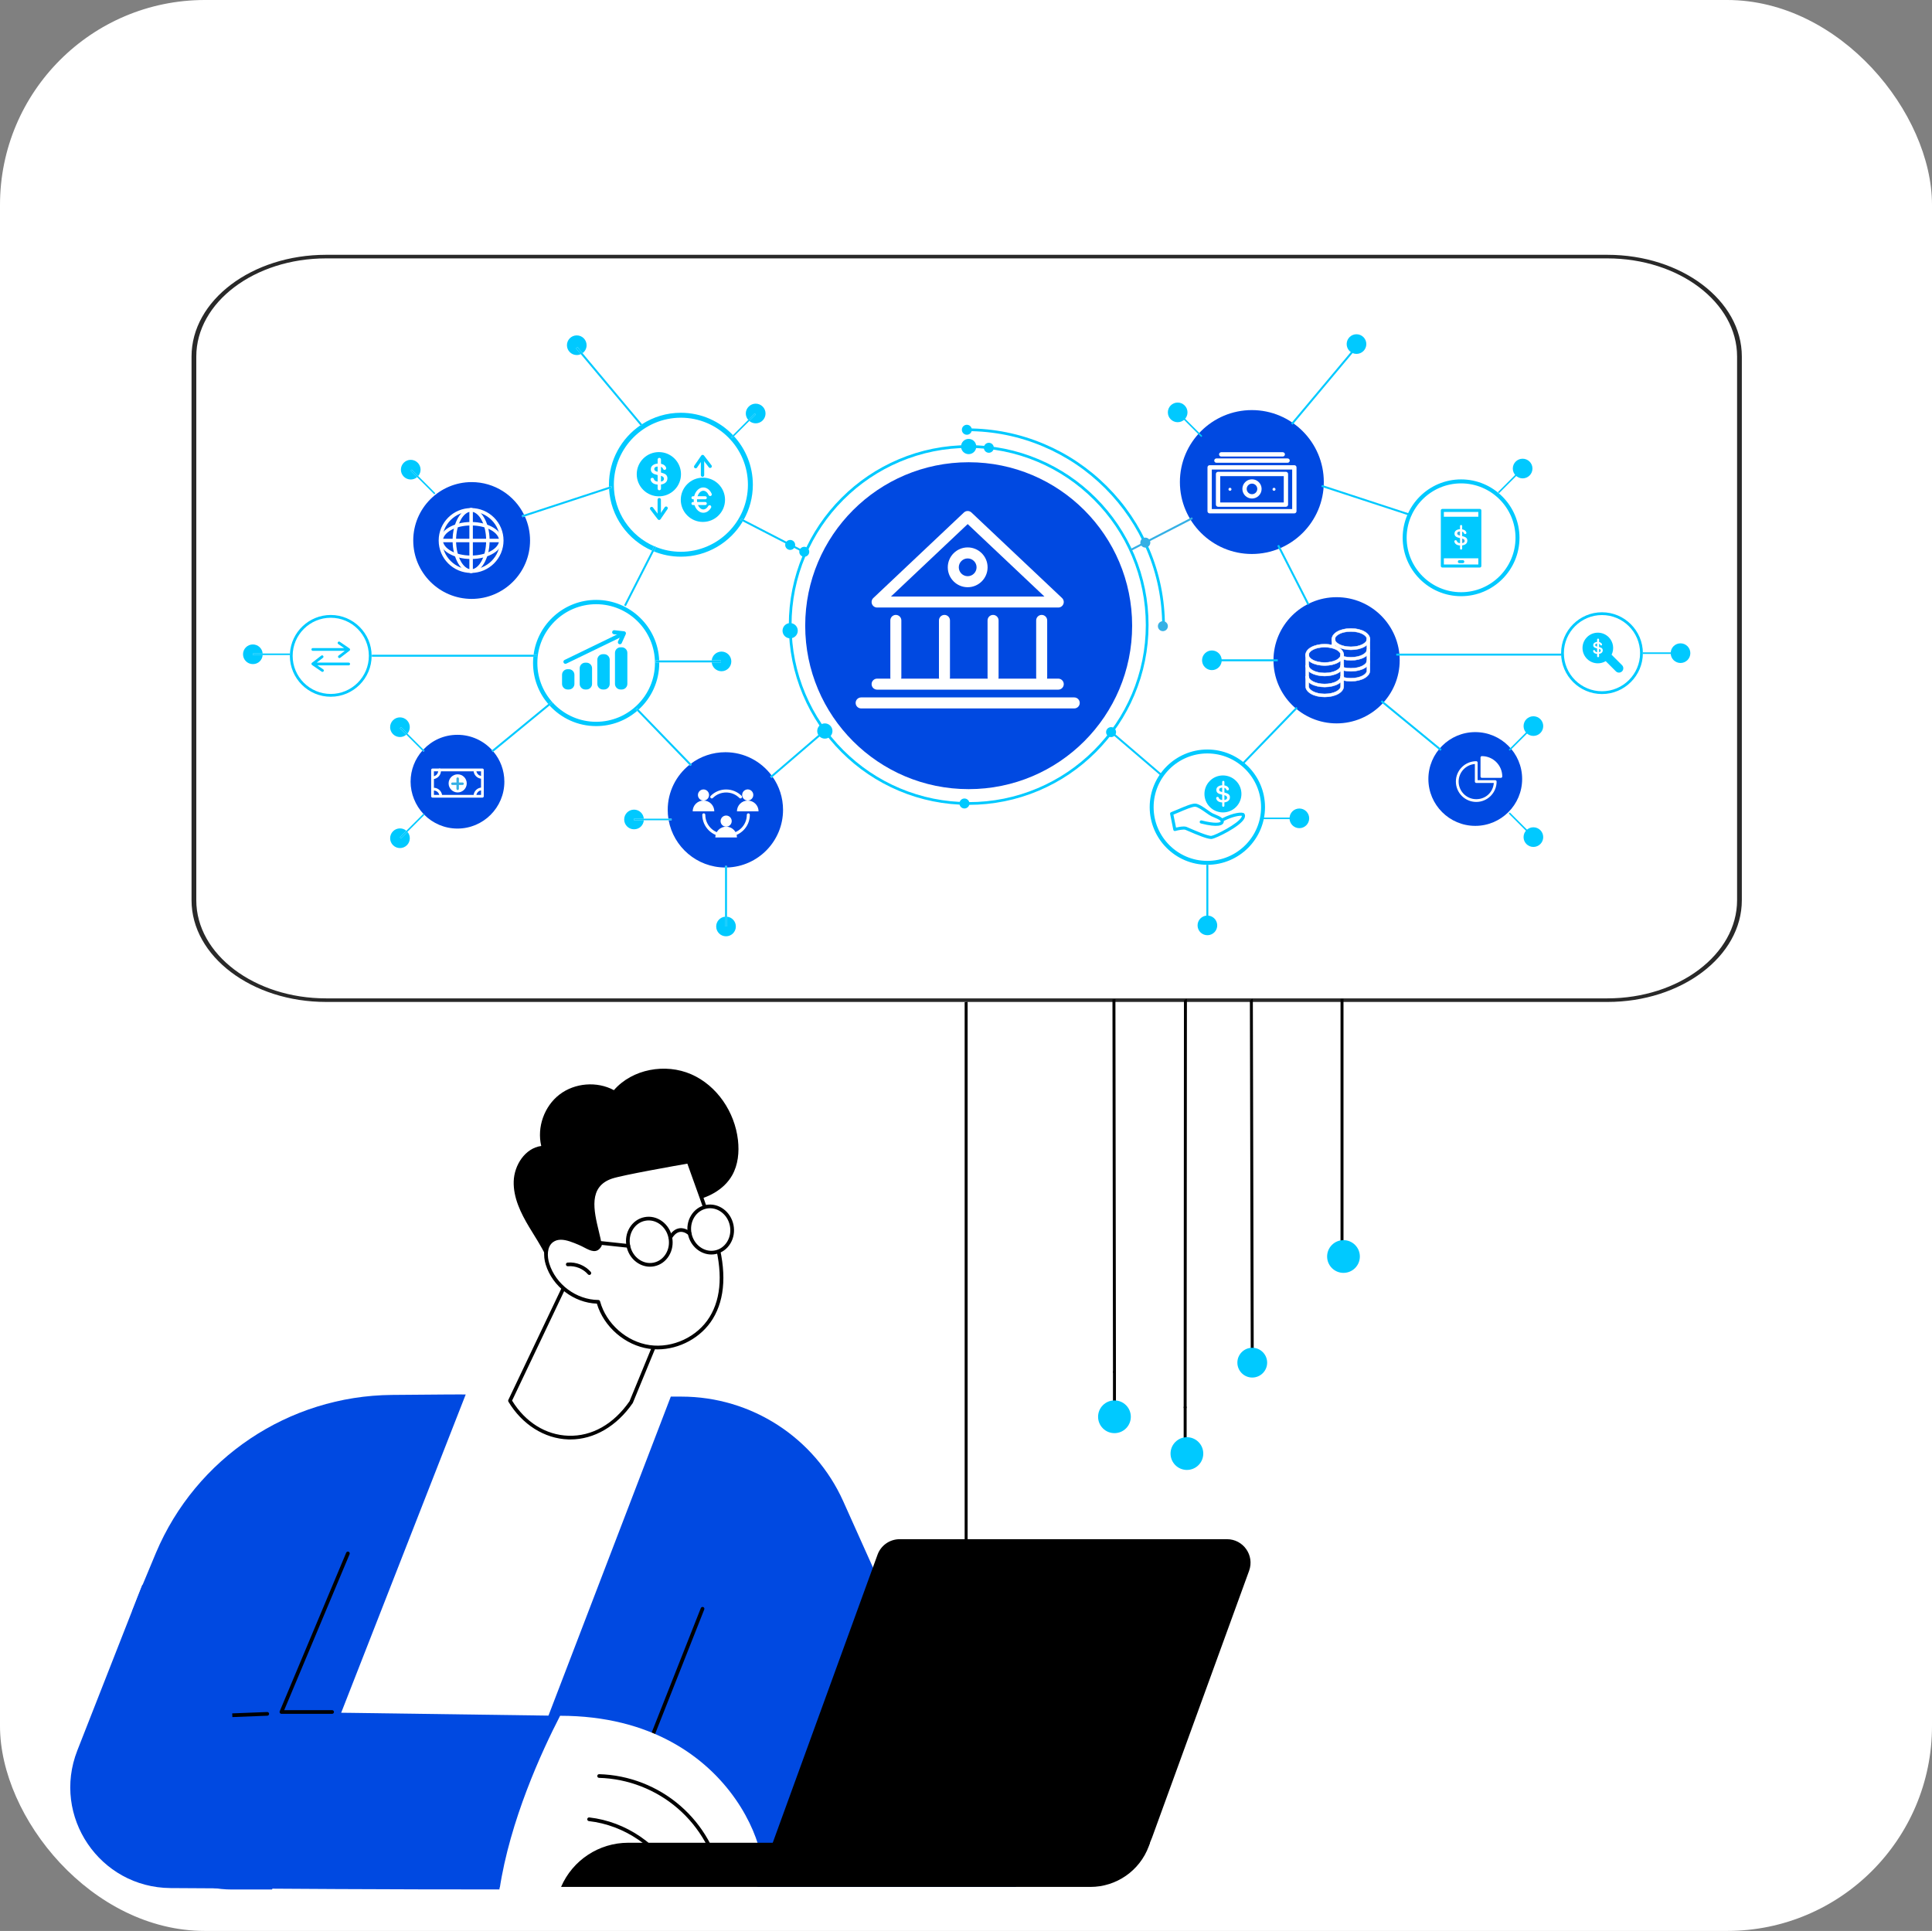<?xml version="1.0" encoding="UTF-8"?>
<svg id="Capa_2" data-name="Capa 2" xmlns="http://www.w3.org/2000/svg" xmlns:xlink="http://www.w3.org/1999/xlink" viewBox="0 0 2304 2303">
  <rect x="0" y="0" width="2304" height="2303" fill="#808080" stroke="none"/>
  <defs>
    <style>
      .cls-1 {
        fill: #00c9ff;
      }

      .cls-2 {
        fill: #fff;
      }

      .cls-3 {
        fill: none;
      }

      .cls-4 {
        fill: #292929;
      }

      .cls-5 {
        clip-path: url(#clippath);
      }

      .cls-6 {
        fill: #0049e1;
      }

      .cls-7 {
        fill: #35b0e5;
      }
    </style>
    <clipPath id="clippath">
      <polygon class="cls-3" points="1599.1 776.93 1591.19 771.89 1582.44 770.19 1583.43 746.35 1638.63 746.35 1638.63 819.43 1600.63 819.43 1600.43 781.86 1599.1 776.93"/>
    </clipPath>
  </defs>
  <g id="Background">
    <rect class="cls-2" width="2304" height="2303" rx="244.35" ry="244.35"/>
  </g>
  <g id="Illustration">
    <path class="cls-4" d="M1916.8,1195.01H388.84c-88.45,0-160.42-54.42-160.42-121.31V425.21c0-66.89,71.96-121.31,160.42-121.31h1527.96c88.45,0,160.42,54.42,160.42,121.31v648.5c0,66.89-71.96,121.31-160.42,121.31ZM388.84,308.18c-85.33,0-154.75,52.5-154.75,117.03v648.5c0,64.53,69.42,117.03,154.75,117.03h1527.96c85.33,0,154.75-52.5,154.75-117.03V425.21c0-64.53-69.42-117.03-154.75-117.03H388.84Z"/>
    <g>
      <path class="cls-1" d="M478.18,867.24l7.7,7.7c3.95-4.61,3.74-11.55-.62-15.91-4.58-4.58-12-4.58-16.58,0s-4.58,12,0,16.58c4.36,4.36,11.3,4.57,15.91.62l-7.7-7.7,1.29-1.29Z"/>
      <polygon class="cls-1" points="506.36 895.41 504.91 893.97 485.88 874.94 478.18 867.24 476.89 868.53 484.59 876.23 503.68 895.32 505.07 896.7 506.36 895.41"/>
      <path class="cls-1" d="M476.91,998.54l7.7-7.7c-4.61-3.95-11.55-3.74-15.91.62-4.58,4.58-4.58,12,0,16.58,4.58,4.58,12,4.58,16.58,0,4.36-4.36,4.57-11.3.62-15.91l-7.7,7.7-1.29-1.29Z"/>
      <polygon class="cls-1" points="505.08 970.37 504.85 970.6 484.61 990.84 476.91 998.54 478.2 999.83 485.9 992.13 506.12 971.91 506.37 971.66 505.08 970.37"/>
      <circle class="cls-6" cx="1155.19" cy="746.25" r="194.94"/>
      <path class="cls-1" d="M1155.19,959.93c-28.95,0-57.04-5.67-83.49-16.86-25.54-10.8-48.48-26.27-68.18-45.97-19.7-19.7-35.16-42.64-45.97-68.18-11.18-26.44-16.86-54.53-16.86-83.49s5.67-57.04,16.86-83.49c10.8-25.54,26.27-48.48,45.97-68.18,19.7-19.7,42.63-35.16,68.18-45.97,26.44-11.18,54.53-16.86,83.49-16.86s57.04,5.67,83.49,16.86c25.54,10.8,48.48,26.27,68.18,45.97,19.7,19.7,35.16,42.63,45.97,68.18,11.18,26.44,16.86,54.53,16.86,83.49s-5.67,57.04-16.86,83.49c-10.8,25.54-26.27,48.48-45.97,68.18-19.7,19.7-42.64,35.16-68.18,45.97-26.44,11.18-54.53,16.86-83.49,16.86ZM1155.19,534.21c-28.52,0-56.18,5.58-82.22,16.6-25.15,10.64-47.75,25.87-67.15,45.27-19.4,19.4-34.63,41.99-45.27,67.15-11.01,26.04-16.6,53.71-16.6,82.22s5.58,56.18,16.6,82.22c10.64,25.15,25.87,47.75,45.27,67.15,19.4,19.4,41.99,34.63,67.15,45.27,26.04,11.01,53.71,16.6,82.22,16.6s56.18-5.58,82.22-16.6c25.15-10.64,47.75-25.87,67.15-45.27,19.4-19.4,34.63-41.99,45.27-67.15,11.01-26.04,16.6-53.71,16.6-82.22s-5.58-56.18-16.6-82.22c-10.64-25.15-25.87-47.75-45.27-67.15-19.4-19.4-41.99-34.63-67.15-45.27-26.04-11.01-53.71-16.6-82.22-16.6Z"/>
      <path class="cls-1" d="M1387.59,748.44c-.9,0-1.62-.73-1.62-1.62,0-31.4-6.15-61.87-18.28-90.55-11.72-27.7-28.49-52.58-49.85-73.94-21.36-21.36-46.24-38.14-73.94-49.85-28.68-12.13-59.14-18.28-90.55-18.28-.9,0-1.62-.73-1.62-1.62s.73-1.62,1.62-1.62c31.84,0,62.73,6.24,91.81,18.54,28.09,11.88,53.31,28.89,74.97,50.55,21.66,21.66,38.67,46.89,50.55,74.97,12.3,29.08,18.54,59.97,18.54,91.81,0,.9-.73,1.62-1.62,1.62Z"/>
      <circle class="cls-1" cx="1155.19" cy="532.59" r="9.09" transform="translate(445.47 1588.24) rotate(-80.84)"/>
      <circle class="cls-1" cx="942.33" cy="752.29" r="9.09" transform="translate(-6.34 1496.57) rotate(-76.72)"/>
      <circle class="cls-1" cx="983.67" cy="871.87" r="9.09" transform="translate(-328.4 950.93) rotate(-45)"/>
      <circle class="cls-1" cx="1179.24" cy="534.06" r="5.95"/>
      <circle class="cls-1" cx="1153.01" cy="512.58" r="5.95"/>
      <circle class="cls-7" cx="1365.84" cy="647.16" r="5.95"/>
      <circle class="cls-7" cx="1386.8" cy="746.82" r="5.95"/>
      <circle class="cls-1" cx="1325.01" cy="873.18" r="5.95"/>
      <circle class="cls-1" cx="959.12" cy="658.1" r="5.95"/>
      <circle class="cls-1" cx="942.33" cy="649.93" r="5.95"/>
      <circle class="cls-1" cx="1150.15" cy="958.31" r="5.95"/>
      <circle class="cls-2" cx="1438.65" cy="962.68" r="65.04" transform="translate(257.95 2228.55) rotate(-80.78)"/>
      <path class="cls-1" d="M1439.82,1031.44c-37.91,0-68.76-30.85-68.76-68.76s30.85-68.76,68.76-68.76,68.76,30.85,68.76,68.76-30.85,68.76-68.76,68.76ZM1439.82,898.62c-35.33,0-64.07,28.74-64.07,64.07s28.74,64.07,64.07,64.07,64.07-28.74,64.07-64.07-28.74-64.07-64.07-64.07Z"/>
      <path class="cls-6" d="M1492.89,660.73c-47.32,0-85.81-38.49-85.81-85.81s38.49-85.81,85.81-85.81,85.81,38.49,85.81,85.81-38.49,85.81-85.81,85.81Z"/>
      <path class="cls-1" d="M1910.44,827.77c-26.89,0-48.76-21.88-48.76-48.76s21.88-48.76,48.76-48.76,48.76,21.88,48.76,48.76-21.88,48.76-48.76,48.76ZM1910.44,733.57c-25.05,0-45.44,20.38-45.44,45.44s20.38,45.44,45.44,45.44,45.44-20.38,45.44-45.44-20.38-45.44-45.44-45.44Z"/>
      <path class="cls-1" d="M1742.41,711.07c-38.41,0-69.65-31.25-69.65-69.65s31.25-69.65,69.65-69.65,69.65,31.25,69.65,69.65-31.25,69.65-69.65,69.65ZM1742.41,576.52c-35.79,0-64.9,29.11-64.9,64.9s29.11,64.9,64.9,64.9,64.9-29.11,64.9-64.9-29.11-64.9-64.9-64.9Z"/>
      <path class="cls-6" d="M1593.94,862.78c-41.5,0-75.26-33.76-75.26-75.26s33.76-75.26,75.26-75.26,75.26,33.76,75.26,75.26-33.76,75.26-75.26,75.26Z"/>
      <path class="cls-6" d="M1759.32,985c-30.83,0-55.91-25.08-55.91-55.91s25.08-55.91,55.91-55.91,55.91,25.08,55.91,55.91-25.08,55.91-55.91,55.91Z"/>
      <circle class="cls-1" cx="1617.81" cy="410.4" r="11.72" transform="translate(1180.52 2021.15) rotate(-89.05)"/>
      <rect class="cls-1" x="1518.98" y="458.44" width="120.39" height="2.35" transform="translate(213.15 1375.6) rotate(-50.07)"/>
      <rect class="cls-1" x="1541.12" y="646.13" width="2.35" height="79.31" transform="translate(-143.18 776.01) rotate(-27.04)"/>
      <rect class="cls-1" x="1628.36" y="540.78" width="2.35" height="112.38" transform="translate(555.15 1959.85) rotate(-71.87)"/>
      <rect class="cls-1" x="1467.2" y="876.47" width="93.71" height="2.35" transform="translate(-169.17 1356.55) rotate(-45.98)"/>
      <circle class="cls-1" cx="1439.82" cy="1103.65" r="11.72" transform="translate(119.79 2348.09) rotate(-80.78)"/>
      <rect class="cls-1" x="1438.65" y="1031.44" width="2.35" height="72.21"/>
      <circle class="cls-1" cx="1549.54" cy="976.02" r="11.72"/>
      <rect class="cls-1" x="1504.65" y="975.1" width="44.89" height="1.85"/>
      <circle class="cls-1" cx="2004.09" cy="779.01" r="11.72"/>
      <rect class="cls-1" x="1959.21" y="778.08" width="44.89" height="1.85"/>
      <rect class="cls-7" x="1343.07" y="636.05" width="83.6" height="2.35" transform="translate(-138.02 706.04) rotate(-27.3)"/>
      <rect class="cls-1" x="1355.69" y="861.31" width="2.35" height="77.84" transform="translate(-209.59 1344.88) rotate(-49.41)"/>
      <circle class="cls-1" cx="1828.65" cy="865.99" r="11.72"/>
      <rect class="cls-1" x="1794.08" y="879.72" width="39.84" height="1.83" transform="translate(-91.39 1540.63) rotate(-45)"/>
      <circle class="cls-1" cx="1815.81" cy="558.83" r="11.72"/>
      <rect class="cls-1" x="1781.24" y="572.56" width="39.84" height="1.82" transform="translate(122.18 1441.86) rotate(-45.01)"/>
      <circle class="cls-1" cx="1828.64" cy="998.41" r="11.72"/>
      <rect class="cls-1" x="1813.08" y="963.84" width="1.83" height="39.84" transform="translate(-164.33 1570.81) rotate(-45)"/>
      <circle class="cls-1" cx="1404.43" cy="491.84" r="11.72"/>
      <rect class="cls-1" x="1418.16" y="486.57" width="1.82" height="39.84" transform="translate(57.49 1151.78) rotate(-45)"/>
      <rect class="cls-1" x="1681.76" y="819.34" width="2.35" height="92.15" transform="translate(-54.16 1616.22) rotate(-50.59)"/>
      <circle class="cls-1" cx="1445.23" cy="787.52" r="11.72" transform="translate(-133.56 1252.59) rotate(-45)"/>
      <rect class="cls-1" x="1445.89" y="786.35" width="77.92" height="2.35"/>
      <rect class="cls-1" x="1665.14" y="779.57" width="197.04" height="2.35"/>
      <circle class="cls-2" cx="812.92" cy="578.81" r="83.22"/>
      <path class="cls-3" d="M537.19,920.78c-3.67,1.99-10.36,9.35-10.36,15.07s4.64,9.14,10.36,9.14,10.36-3.42,10.36-9.14-6.69-13.08-10.36-15.07Z"/>
      <path class="cls-3" d="M394.44,736.8c-25.05,0-45.44,20.38-45.44,45.44s20.38,45.44,45.44,45.44,45.44-20.38,45.44-45.44-20.38-45.44-45.44-45.44Z"/>
      <path class="cls-3" d="M559.16,923.16c0-2.98-3.49-6.82-5.4-7.86-1.91,1.04-5.4,4.88-5.4,7.86s2.42,4.77,5.4,4.77,5.4-1.78,5.4-4.77Z"/>
      <path class="cls-3" d="M555.18,935.32c-1.91,1.04-5.4,4.88-5.4,7.86s2.42,4.77,5.4,4.77,5.4-1.78,5.4-4.77-3.49-6.82-5.4-7.86Z"/>
      <circle class="cls-3" cx="851.97" cy="971.12" r="3.74" transform="translate(-215.97 1698.06) rotate(-82.98)"/>
      <path class="cls-6" d="M919.97,927.78l-1.53-1.78,1.58-1.35c-12.56-16.69-32.52-27.5-54.97-27.5-15.39,0-29.62,5.08-41.09,13.66l1.01,1.05-1.69,1.63-1.19-1.23c-15.72,12.61-25.81,31.97-25.81,53.65,0,3.58.28,7.09.81,10.53h3.88v1.85h-3.56c5.82,31.89,33.72,56.18,67.22,56.38v-1.88h2.35v1.86c37.03-1.02,66.83-31.46,66.83-68.73,0-14.63-4.59-28.2-12.41-39.36l-1.43,1.23Z"/>
      <path class="cls-1" d="M729.85,581.93l-3.53,1.16c1.88,32.94,22.43,60.97,51.21,73.64l2.67-5.22c-28.31-12.32-48.16-40.56-48.16-73.36,0-44.09,35.87-79.95,79.95-79.95s79.95,35.87,79.95,79.95-35.87,79.95-79.95,79.95c-10.46,0-20.45-2.02-29.62-5.69l-2.67,5.23c9.97,4.07,20.87,6.31,32.29,6.31,31.37,0,58.85-16.92,73.82-42.11l-2.73-1.41,1.08-2.09,2.83,1.46c6.89-12.35,10.82-26.56,10.82-41.67,0-22.25-8.52-42.55-22.46-57.82l-2.23,2.23-1.29-1.29,2.28-2.28c-15.64-16.41-37.7-26.66-62.11-26.66-17.06,0-32.96,5-46.34,13.62l.34.4-1.8,1.51-.5-.6c-22.63,15.47-37.51,41.47-37.51,70.89,0,.84.02,1.68.04,2.51l2.91-.95.73,2.23Z"/>
      <polygon class="cls-7" points="842.23 623.82 842.23 623.82 842.22 623.82 842.23 623.82"/>
      <path class="cls-1" d="M394.44,733.47c-25.94,0-47.22,20.37-48.68,45.95h.67v1.85h-.74c0,.32-.01.64-.01.96,0,26.89,21.88,48.76,48.76,48.76s48.76-21.88,48.76-48.76-21.88-48.76-48.76-48.76ZM394.44,827.67c-25.05,0-45.44-20.38-45.44-45.44s20.38-45.44,45.44-45.44,45.44,20.38,45.44,45.44-20.38,45.44-45.44,45.44Z"/>
      <path class="cls-6" d="M492.82,644.65c0,38.41,31.25,69.65,69.65,69.65s69.65-31.25,69.65-69.65c0-10.22-2.21-19.93-6.18-28.69l-2.88.94-.73-2.23,2.59-.85c-11.39-22.99-35.1-38.83-62.45-38.83-38.41,0-69.65,31.25-69.65,69.65Z"/>
      <path class="cls-1" d="M759.86,844.47l1.78,1.85c15.08-13.77,24.55-33.58,24.55-55.56,0-.24,0-.48,0-.72h-4.37v-2.35h4.31c-1.61-40.08-34.72-72.2-75.19-72.2-38.16,0-69.78,28.55-74.61,65.42h4.17v2.35h-4.44c-.24,2.47-.37,4.97-.37,7.49,0,18.66,6.83,35.76,18.12,48.93l3.75-3.08,1.49,1.81-3.68,3.03c13.77,15.09,33.59,24.57,55.58,24.57,18.67,0,35.78-6.84,48.94-18.14l-1.71-1.77,1.69-1.63ZM640.82,790.75c0-38.66,31.46-70.12,70.12-70.12s70.12,31.46,70.12,70.12-31.46,70.12-70.12,70.12-70.12-31.46-70.12-70.12Z"/>
      <path class="cls-6" d="M586.35,895.1l.52-.43c-10.23-11.22-24.96-18.27-41.31-18.27s-30.45,6.76-40.65,17.56l1.45,1.45-1.29,1.29-1.39-1.39c-8.73,9.87-14.03,22.82-14.03,37s5.78,28.27,15.2,38.28l.23-.23,1.29,1.29-.25.25c10.12,10.08,24.06,16.32,39.44,16.32,30.83,0,55.91-25.08,55.91-55.91,0-13.64-4.91-26.16-13.06-35.87l-.57.47-1.49-1.81Z"/>
      <path class="cls-1" d="M688.72,414.04l6,7.17c2.92-2.13,4.82-5.58,4.82-9.48,0-6.48-5.25-11.72-11.72-11.72s-11.72,5.25-11.72,11.72,5.25,11.72,11.72,11.72c1.73,0,3.37-.38,4.84-1.05l-5.74-6.86,1.8-1.51Z"/>
      <polygon class="cls-1" points="765.99 506.36 765.65 505.95 694.72 421.21 688.72 414.04 686.92 415.55 692.66 422.41 763.68 507.26 764.19 507.86 765.99 506.36"/>
      <polygon class="cls-1" points="782.41 652.33 780.32 651.27 780.2 651.5 777.53 656.73 744.27 721.91 746.36 722.97 779.7 657.64 782.37 652.41 782.41 652.33"/>
      <polygon class="cls-1" points="623.06 616.9 625.94 615.96 726.32 583.09 729.85 581.93 729.12 579.7 726.22 580.66 624.92 613.82 622.33 614.67 623.06 616.9"/>
      <polygon class="cls-1" points="824.98 911.85 823.97 910.81 761.64 846.31 759.86 844.47 758.17 846.1 759.88 847.87 822.1 912.26 823.29 913.49 824.98 911.85"/>
      <path class="cls-1" d="M864.64,1104.98v-11.67c-5.92.59-10.55,5.59-10.55,11.67,0,6.48,5.25,11.72,11.72,11.72s11.72-5.25,11.72-11.72c0-6.08-4.63-11.08-10.55-11.67v11.67h-2.35Z"/>
      <polygon class="cls-1" points="864.64 1032.78 864.64 1034.66 864.64 1093.32 864.64 1104.98 866.98 1104.98 866.98 1093.32 866.98 1034.64 866.98 1032.78 864.64 1032.78"/>
      <path class="cls-1" d="M756.09,976.44h11.69c-.47-6.04-5.52-10.8-11.69-10.8-6.48,0-11.72,5.25-11.72,11.72s5.25,11.72,11.72,11.72,11.21-4.76,11.69-10.8h-11.69v-1.85Z"/>
      <polygon class="cls-1" points="800.98 976.44 797.1 976.44 767.78 976.44 756.09 976.44 756.09 978.29 767.78 978.29 797.41 978.29 800.98 978.29 800.98 976.44"/>
      <path class="cls-1" d="M301.54,779.42h11.69c-.47-6.04-5.52-10.8-11.69-10.8-6.48,0-11.72,5.25-11.72,11.72s5.25,11.72,11.72,11.72,11.21-4.76,11.69-10.8h-11.69v-1.85Z"/>
      <polygon class="cls-1" points="346.42 779.42 345.75 779.42 313.22 779.42 301.54 779.42 301.54 781.27 313.22 781.27 345.68 781.27 346.42 781.27 346.42 779.42"/>
      <polygon class="cls-1" points="883.07 620.44 885.81 621.85 960.34 660.33 961.42 658.25 886.98 619.81 884.15 618.35 883.07 620.44"/>
      <polygon class="cls-1" points="919.97 927.78 921.4 926.55 980.54 875.72 979.01 873.94 920.02 924.64 918.44 926 919.97 927.78"/>
      <path class="cls-1" d="M497.44,569.07l-7.7-7.7,1.29-1.29,7.7,7.7c3.95-4.61,3.74-11.55-.62-15.91-4.58-4.58-12-4.58-16.58,0-4.58,4.58-4.58,12,0,16.58,4.36,4.36,11.3,4.57,15.91.62Z"/>
      <polygon class="cls-1" points="489.73 561.37 497.44 569.07 517.91 589.55 519.2 588.26 498.73 567.78 491.02 560.08 489.73 561.37"/>
      <path class="cls-1" d="M901.29,494.39l-7.7,7.7c4.61,3.95,11.55,3.74,15.91-.62,4.58-4.58,4.58-12,0-16.58-4.58-4.58-12-4.58-16.58,0s-4.57,11.3-.62,15.91l7.7-7.7,1.29,1.29Z"/>
      <polygon class="cls-1" points="873.11 522.56 875.34 520.33 893.58 502.09 901.29 494.39 900 493.1 892.29 500.8 874.1 518.99 871.82 521.27 873.11 522.56"/>
      <polygon class="cls-1" points="657.55 836.59 653.8 839.67 586.87 894.67 586.35 895.1 587.84 896.91 588.41 896.44 655.36 841.43 659.04 838.41 657.55 836.59"/>
      <path class="cls-1" d="M859.74,790.03h-11c.59,5.92,5.59,10.55,11.67,10.55,6.48,0,11.72-5.25,11.72-11.72s-5.25-11.72-11.72-11.72c-6.08,0-11.08,4.63-11.67,10.55h11v2.35Z"/>
      <polygon class="cls-1" points="781.81 790.03 786.19 790.03 848.73 790.03 859.74 790.03 859.74 787.69 848.73 787.69 786.13 787.69 781.81 787.69 781.81 790.03"/>
      <polygon class="cls-1" points="640.49 780.91 636.32 780.91 443.45 780.91 443.45 783.25 636.05 783.25 640.49 783.25 640.49 780.91"/>
      <path class="cls-1" d="M1934.37,793.35l-12.46-12.46c3.33-6.82,2.17-15.3-3.49-20.96-7.13-7.13-18.72-7.13-25.85,0-7.13,7.13-7.13,18.72,0,25.85,3.56,3.56,8.24,5.35,12.92,5.35,3.25,0,6.51-.86,9.39-2.59l12.15,12.15c.98.98,2.28,1.52,3.67,1.52s2.69-.54,3.67-1.52h0c2.02-2.02,2.02-5.31,0-7.34Z"/>
      <path class="cls-2" d="M1911.35,775.61c0,1.5-.63,2.65-1.89,3.42-1.02.62-2.34.93-3.95.93-3.12,0-5-1.08-5.62-3.23-.21-.72.33-1.45,1.08-1.45h.05c.5,0,.93.33,1.07.81.38,1.23,1.56,1.85,3.53,1.85,2.23,0,3.34-.67,3.34-2.01,0-.78-.47-1.37-1.41-1.77-.4-.19-1.44-.46-3.1-.81-1.42-.32-2.44-.7-3.06-1.13-.94-.64-1.41-1.56-1.41-2.74,0-1.29.55-2.28,1.65-2.98.99-.62,2.15-.93,3.46-.93,2.92,0,4.71.95,5.37,2.84.25.72-.31,1.47-1.07,1.47h0c-.49,0-.9-.33-1.07-.79-.38-1.03-1.38-1.55-3.02-1.55-1.96,0-2.94.59-2.94,1.77,0,.73.5,1.26,1.49,1.61.13.05.46.14.97.26.51.12,1.19.29,2.05.5,1.4.32,2.43.71,3.1,1.17.91.64,1.37,1.56,1.37,2.74Z"/>
      <path class="cls-2" d="M1905.8,783.83c-.65,0-1.17-.53-1.17-1.17v-19.85c0-.65.53-1.17,1.17-1.17s1.17.53,1.17,1.17v19.85c0,.65-.53,1.17-1.17,1.17Z"/>
      <path class="cls-2" d="M1579.73,793.81c-12.75,0-22.74-5.61-22.74-12.78s9.99-12.78,22.74-12.78,22.74,5.61,22.74,12.78-9.99,12.78-22.74,12.78ZM1579.73,771.94c-11.4,0-19.06,4.7-19.06,9.09s7.66,9.09,19.06,9.09,19.06-4.7,19.06-9.09-7.66-9.09-19.06-9.09Z"/>
      <path class="cls-2" d="M1579.73,794.04c-12.88,0-22.97-5.72-22.97-13.01s10.09-13.01,22.97-13.01,22.97,5.72,22.97,13.01-10.09,13.01-22.97,13.01ZM1579.73,768.49c-12.62,0-22.5,5.51-22.5,12.54s9.88,12.54,22.5,12.54,22.5-5.51,22.5-12.54-9.88-12.54-22.5-12.54ZM1579.73,790.36c-5.32,0-10.26-1.04-13.91-2.93-3.42-1.77-5.38-4.1-5.38-6.4s1.96-4.64,5.38-6.4c3.65-1.89,8.59-2.93,13.91-2.93s10.26,1.04,13.91,2.93c3.42,1.77,5.38,4.1,5.38,6.4s-1.96,4.64-5.38,6.4c-3.65,1.89-8.59,2.93-13.91,2.93ZM1579.73,772.17c-11.26,0-18.82,4.58-18.82,8.86s7.56,8.86,18.82,8.86,18.82-4.58,18.82-8.86-7.56-8.86-18.82-8.86Z"/>
      <path class="cls-2" d="M1579.73,806.32c-12.75,0-22.74-5.61-22.74-12.78h3.68c0,4.39,7.66,9.09,19.06,9.09s19.06-4.7,19.06-9.09h3.68c0,7.16-9.99,12.78-22.74,12.78Z"/>
      <path class="cls-2" d="M1579.73,806.55c-12.88,0-22.97-5.72-22.97-13.01v-.23h4.15v.23c0,4.28,7.56,8.86,18.82,8.86s18.82-4.58,18.82-8.86v-.23h4.15v.23c0,7.3-10.09,13.01-22.97,13.01ZM1557.23,793.78c.22,6.92,10.02,12.31,22.5,12.31s22.28-5.39,22.5-12.31h-3.22c-.13,2.23-2.07,4.46-5.37,6.17-3.65,1.89-8.59,2.93-13.91,2.93s-10.26-1.04-13.91-2.93c-3.3-1.71-5.25-3.94-5.37-6.17h-3.22Z"/>
      <path class="cls-2" d="M1579.73,819.43c-12.75,0-22.74-5.61-22.74-12.78h3.68c0,4.39,7.66,9.09,19.06,9.09s19.06-4.7,19.06-9.09h3.68c0,7.16-9.99,12.78-22.74,12.78Z"/>
      <path class="cls-2" d="M1579.73,819.66c-12.88,0-22.97-5.71-22.97-13.01v-.23h4.15v.23c0,4.28,7.56,8.86,18.82,8.86s18.82-4.58,18.82-8.86v-.23h4.15v.23c0,7.3-10.09,13.01-22.97,13.01ZM1557.23,806.89c.22,6.92,10.02,12.31,22.5,12.31s22.28-5.39,22.5-12.31h-3.22c-.13,2.23-2.07,4.46-5.37,6.17-3.65,1.89-8.59,2.93-13.91,2.93s-10.26-1.04-13.91-2.93c-3.3-1.71-5.25-3.94-5.37-6.17h-3.22Z"/>
      <path class="cls-2" d="M1579.73,831.28c-12.75,0-22.74-5.61-22.74-12.78v-37.47c0-1.02.82-1.84,1.84-1.84s1.84.82,1.84,1.84v37.47c0,4.39,7.66,9.09,19.06,9.09s19.06-4.7,19.06-9.09v-37.47c0-1.02.82-1.84,1.84-1.84s1.84.82,1.84,1.84v37.47c0,7.16-9.99,12.78-22.74,12.78Z"/>
      <path class="cls-2" d="M1579.73,831.52c-12.88,0-22.97-5.72-22.97-13.01v-37.47c0-1.14.93-2.08,2.08-2.08s2.08.93,2.08,2.08v37.47c0,4.28,7.56,8.86,18.82,8.86s18.82-4.58,18.82-8.86v-37.47c0-1.14.93-2.08,2.08-2.08s2.08.93,2.08,2.08v37.47c0,7.3-10.09,13.01-22.97,13.01ZM1558.83,779.42c-.89,0-1.61.72-1.61,1.61v37.47c0,7.03,9.88,12.54,22.5,12.54s22.5-5.51,22.5-12.54v-37.47c0-.89-.72-1.61-1.61-1.61s-1.61.72-1.61,1.61v37.47c0,2.3-1.96,4.64-5.38,6.4-3.65,1.89-8.59,2.93-13.91,2.93s-10.26-1.04-13.91-2.93c-3.42-1.77-5.38-4.1-5.38-6.4v-37.47c0-.89-.72-1.61-1.61-1.61Z"/>
      <g class="cls-5">
        <path class="cls-2" d="M1611.01,775.07c-12.75,0-22.74-5.61-22.74-12.78s9.99-12.78,22.74-12.78,22.74,5.61,22.74,12.78-9.99,12.78-22.74,12.78ZM1611.01,753.2c-11.4,0-19.06,4.7-19.06,9.09s7.66,9.09,19.06,9.09,19.06-4.7,19.06-9.09-7.66-9.09-19.06-9.09Z"/>
        <path class="cls-2" d="M1611.01,775.3c-12.88,0-22.97-5.72-22.97-13.01s10.09-13.01,22.97-13.01,22.97,5.71,22.97,13.01-10.09,13.01-22.97,13.01ZM1611.01,749.75c-12.62,0-22.5,5.51-22.5,12.54s9.88,12.54,22.5,12.54,22.5-5.51,22.5-12.54-9.89-12.54-22.5-12.54ZM1611.01,771.62c-5.32,0-10.26-1.04-13.91-2.93-3.42-1.77-5.38-4.1-5.38-6.4s1.96-4.64,5.38-6.4c3.65-1.89,8.59-2.93,13.91-2.93s10.26,1.04,13.91,2.93c3.42,1.77,5.38,4.1,5.38,6.4s-1.96,4.64-5.38,6.4c-3.65,1.89-8.59,2.93-13.91,2.93ZM1611.01,753.43c-11.26,0-18.82,4.58-18.82,8.86s7.56,8.86,18.82,8.86,18.82-4.58,18.82-8.86-7.56-8.86-18.82-8.86Z"/>
        <path class="cls-2" d="M1611.01,787.58c-12.75,0-22.74-5.61-22.74-12.78h3.68c0,4.39,7.66,9.09,19.06,9.09s19.06-4.7,19.06-9.09h3.68c0,7.16-9.99,12.78-22.74,12.78Z"/>
        <path class="cls-2" d="M1611.01,787.81c-12.88,0-22.97-5.72-22.97-13.01v-.23h4.15v.23c0,4.28,7.56,8.86,18.82,8.86s18.82-4.58,18.82-8.86v-.23h4.15v.23c0,7.3-10.09,13.01-22.97,13.01ZM1588.51,775.04c.22,6.92,10.02,12.31,22.5,12.31s22.28-5.39,22.5-12.31h-3.22c-.13,2.23-2.07,4.46-5.37,6.17-3.65,1.89-8.59,2.93-13.91,2.93s-10.26-1.04-13.91-2.93c-3.3-1.71-5.25-3.94-5.37-6.17h-3.22Z"/>
        <path class="cls-2" d="M1611.01,800.69c-12.75,0-22.74-5.61-22.74-12.78h3.68c0,4.39,7.66,9.09,19.06,9.09s19.06-4.7,19.06-9.09h3.68c0,7.16-9.99,12.78-22.74,12.78Z"/>
        <path class="cls-2" d="M1611.01,800.92c-12.88,0-22.97-5.72-22.97-13.01v-.23h4.15v.23c0,4.28,7.56,8.86,18.82,8.86s18.82-4.58,18.82-8.86v-.23h4.15v.23c0,7.3-10.09,13.01-22.97,13.01ZM1588.51,788.15c.22,6.92,10.02,12.31,22.5,12.31s22.28-5.39,22.5-12.31h-3.22c-.13,2.23-2.07,4.46-5.37,6.17-3.65,1.89-8.59,2.93-13.91,2.93s-10.26-1.04-13.91-2.93c-3.3-1.71-5.25-3.94-5.37-6.17h-3.22Z"/>
        <path class="cls-2" d="M1611.01,812.54c-12.75,0-22.74-5.61-22.74-12.78v-37.47c0-1.02.82-1.84,1.84-1.84s1.84.82,1.84,1.84v37.47c0,4.39,7.66,9.09,19.06,9.09s19.06-4.7,19.06-9.09v-37.47c0-1.02.82-1.84,1.84-1.84s1.84.82,1.84,1.84v37.47c0,7.16-9.99,12.78-22.74,12.78Z"/>
        <path class="cls-2" d="M1611.01,812.78c-12.88,0-22.97-5.71-22.97-13.01v-37.47c0-1.14.93-2.08,2.08-2.08s2.08.93,2.08,2.08v37.47c0,4.28,7.56,8.86,18.82,8.86s18.82-4.58,18.82-8.86v-37.47c0-1.14.93-2.08,2.08-2.08s2.08.93,2.08,2.08v37.47c0,7.3-10.09,13.01-22.97,13.01ZM1590.12,760.69c-.89,0-1.61.72-1.61,1.61v37.47c0,7.03,9.88,12.54,22.5,12.54s22.5-5.51,22.5-12.54v-37.47c0-.89-.72-1.61-1.61-1.61s-1.61.72-1.61,1.61v37.47c0,2.3-1.96,4.64-5.38,6.4-3.65,1.89-8.59,2.93-13.91,2.93s-10.26-1.04-13.91-2.93c-3.42-1.77-5.38-4.1-5.38-6.4v-37.47c0-.89-.72-1.61-1.61-1.61Z"/>
      </g>
      <path class="cls-2" d="M1760.49,956.46c-13.39,0-24.29-10.9-24.29-24.29s10.9-24.29,24.29-24.29c.91,0,1.64.74,1.64,1.64v21.01h21.01c.91,0,1.64.74,1.64,1.64,0,13.4-10.9,24.29-24.29,24.29ZM1758.85,911.23c-10.82.84-19.36,9.91-19.36,20.94,0,11.58,9.42,21.01,21.01,21.01s20.1-8.55,20.94-19.37h-20.94c-.91,0-1.64-.74-1.64-1.64v-20.94Z"/>
      <path class="cls-2" d="M1789.88,927.76h-22.65c-.91,0-1.64-.74-1.64-1.64v-22.65c0-.91.74-1.64,1.64-1.64,13.39,0,24.29,10.9,24.29,24.29,0,.91-.74,1.64-1.64,1.64Z"/>
      <path class="cls-1" d="M1458.41,968.96c-5.65,0-11.3-2.15-15.6-6.45-8.6-8.6-8.6-22.6,0-31.2,8.6-8.6,22.6-8.6,31.2,0h0c8.6,8.6,8.6,22.6,0,31.2-4.3,4.3-9.95,6.45-15.6,6.45Z"/>
      <path class="cls-2" d="M1466.74,950.88c0,2.15-.9,3.77-2.7,4.88-1.46.88-3.33,1.32-5.63,1.32-4.5,0-7.18-1.56-8.04-4.69-.27-1,.53-1.97,1.56-1.97h.08c.69,0,1.32.43,1.51,1.1.53,1.8,2.21,2.7,5.05,2.7,3.18,0,4.77-.96,4.77-2.87,0-1.11-.67-1.95-2.01-2.53-.57-.27-2.05-.65-4.42-1.15-2.03-.46-3.49-.99-4.37-1.61-1.34-.92-2.01-2.22-2.01-3.91,0-1.84.78-3.26,2.36-4.25,1.42-.88,3.06-1.32,4.94-1.32,4.14,0,6.69,1.33,7.64,4,.37,1.04-.41,2.15-1.51,2.15h0c-.68,0-1.28-.43-1.51-1.08-.52-1.5-1.97-2.26-4.33-2.26-2.8,0-4.19.84-4.19,2.53,0,1.03.71,1.8,2.13,2.3.19.08.65.2,1.38.37.73.17,1.7.41,2.93.72,1.99.46,3.47,1.02,4.42,1.67,1.3.92,1.95,2.22,1.95,3.91Z"/>
      <path class="cls-2" d="M1458.83,962.24c-.73,0-1.32-.59-1.32-1.32v-28.31c0-.73.59-1.32,1.32-1.32s1.32.59,1.32,1.32v28.31c0,.73-.59,1.32-1.32,1.32Z"/>
      <path class="cls-1" d="M1444.39,1000.64c-4.89,0-16.18-4.62-27.74-9.66-1.39-.6-2.48-1.08-3.02-1.3-1.93-.77-8.23.36-12.09,1.42-.5.13-1.03.06-1.47-.21-.44-.27-.74-.71-.85-1.21l-3.82-18.89c-.18-.9.32-1.79,1.18-2.11,2.29-.85,5.21-2.1,8.3-3.43,8.02-3.43,16.32-6.98,20.53-6.81,4.08.17,9.81,4.23,14.87,7.8,2.33,1.65,4.54,3.21,5.87,3.84.79.37,1.78.79,2.84,1.22,3.03,1.26,6.5,2.7,8.59,4.61,13.45-6.77,23.72-7.77,26.08-5.8.17.14.31.3.42.49.65,1.11,1.15,2.96-.11,5.51-4.9,9.92-34.12,23.9-38.83,24.48-.23.03-.48.04-.75.04ZM1411.58,985.73c1.33,0,2.53.14,3.43.5.59.24,1.65.7,3.12,1.34,5.58,2.43,22.56,9.83,26.54,9.34,4.49-.56,31.96-14.36,35.95-22.44.34-.7.41-1.17.39-1.48-2.16-.33-10.01.37-21.57,6.16.06.54.01,1.1-.16,1.7-1.03,3.52-6.6,6.6-27.21,1.28-.99-.26-1.59-1.27-1.34-2.27.26-.99,1.27-1.59,2.27-1.34,16.22,4.18,22.3,2.67,22.71,1.28.03-.12.03-.24-.02-.37-.08-.1-.15-.2-.21-.32-.02-.04-.04-.09-.06-.13-1.25-1.48-5.91-3.41-7.86-4.22-1.1-.46-2.13-.88-3-1.3-1.62-.77-3.85-2.34-6.43-4.17-4.17-2.95-9.89-7-12.87-7.12-3.39-.14-11.99,3.55-18.91,6.51-2.51,1.08-4.91,2.1-6.99,2.92l3.12,15.44c2.32-.55,6.04-1.3,9.09-1.3Z"/>
      <path class="cls-1" d="M678.36,822.35h-1.44c-3.67,0-6.66-2.99-6.66-6.66v-10.88c0-3.67,2.99-6.66,6.66-6.66h1.44c3.67,0,6.66,2.99,6.66,6.66v10.88c0,3.67-2.99,6.66-6.66,6.66Z"/>
      <path class="cls-1" d="M699.4,822.35h-1.44c-3.67,0-6.66-2.99-6.66-6.66v-18.66c0-3.67,2.99-6.66,6.66-6.66h1.44c3.67,0,6.66,2.99,6.66,6.66v18.66c0,3.67-2.99,6.66-6.66,6.66Z"/>
      <path class="cls-1" d="M720.45,822.35h-1.44c-3.67,0-6.66-2.99-6.66-6.66v-28.81c0-3.67,2.99-6.66,6.66-6.66h1.44c3.67,0,6.66,2.99,6.66,6.66v28.81c0,3.67-2.99,6.66-6.66,6.66Z"/>
      <path class="cls-1" d="M741.49,822.35h-1.44c-3.67,0-6.66-2.99-6.66-6.66v-37c0-3.67,2.99-6.66,6.66-6.66h1.44c3.67,0,6.66,2.99,6.66,6.66v37c0,3.67-2.99,6.66-6.66,6.66Z"/>
      <path class="cls-1" d="M674.39,791.02c-.66.02-1.31-.34-1.62-.97-.42-.86-.06-1.89.8-2.3l67.63-32.79c.86-.42,1.89-.06,2.3.8.42.86.06,1.89-.8,2.3l-67.63,32.79c-.22.11-.46.16-.69.17Z"/>
      <path class="cls-1" d="M674.33,791.73c-.93,0-1.78-.53-2.19-1.37-.28-.58-.32-1.24-.11-1.86.21-.61.65-1.11,1.24-1.39l67.63-32.79c.58-.28,1.24-.32,1.86-.11.61.21,1.11.65,1.39,1.24.58,1.2.08,2.66-1.13,3.24l-67.63,32.79c-.31.15-.63.23-.97.24h0s-.06,0-.09,0ZM741.96,755.49c-.15,0-.3.03-.44.1l-67.63,32.79c-.25.12-.43.33-.52.58-.09.26-.07.53.05.78.18.36.54.59.96.58h0c.14,0,.28-.04.41-.1l67.63-32.79c.51-.25.72-.86.47-1.36-.12-.25-.33-.43-.58-.52-.11-.04-.22-.06-.34-.06Z"/>
      <path class="cls-1" d="M739.31,767.71c-.26,0-.52-.04-.77-.15-.87-.39-1.26-1.41-.86-2.28l3.83-8.49-9.26-1.02c-.95-.1-1.63-.96-1.53-1.9.1-.95.95-1.63,1.9-1.53l11.62,1.28c.55.06,1.04.38,1.31.86.27.48.3,1.06.07,1.56l-4.81,10.66c-.28.62-.88.99-1.51,1.02Z"/>
      <path class="cls-1" d="M739.25,768.42c-.35,0-.68-.07-1-.22-.59-.27-1.04-.75-1.27-1.35-.23-.61-.21-1.27.06-1.86l3.43-7.61-8.3-.91c-1.33-.15-2.29-1.35-2.15-2.68.15-1.33,1.35-2.29,2.68-2.15l11.62,1.28c.77.09,1.46.54,1.84,1.21.38.67.42,1.5.1,2.2l-4.81,10.65c-.38.85-1.2,1.4-2.13,1.43h0s-.06,0-.09,0ZM732.44,753.03c-.51,0-.96.39-1.02.91-.06.56.34,1.07.9,1.13l10.22,1.13-4.23,9.37c-.11.25-.12.53-.02.78.1.25.29.46.54.57.14.07.3.1.46.09h0c.39-.01.73-.24.89-.6l4.81-10.66c.13-.3.12-.64-.04-.93-.16-.28-.45-.47-.77-.51l-11.62-1.28s-.08,0-.11,0Z"/>
      <path class="cls-1" d="M785.73,591.96c-6.76,0-13.52-2.57-18.66-7.72-4.99-4.99-7.73-11.61-7.73-18.66s2.75-13.68,7.73-18.66c10.29-10.29,27.04-10.29,37.33,0h0c10.29,10.29,10.29,27.04,0,37.33-5.15,5.15-11.9,7.72-18.66,7.72Z"/>
      <path class="cls-2" d="M795.93,570.43c0,2.63-1.1,4.62-3.31,5.98-1.78,1.08-4.08,1.62-6.89,1.62-5.52,0-8.8-1.92-9.85-5.77-.33-1.2.62-2.38,1.86-2.38h.2c.86,0,1.58.59,1.83,1.42.67,2.15,2.72,3.22,6.16,3.22,3.89,0,5.84-1.17,5.84-3.52,0-1.36-.82-2.39-2.46-3.09-.7-.33-2.51-.8-5.41-1.41-2.49-.56-4.27-1.22-5.34-1.97-1.64-1.12-2.46-2.72-2.46-4.78,0-2.25.96-3.98,2.88-5.2,1.73-1.08,3.75-1.62,6.05-1.62,5.11,0,8.23,1.66,9.37,4.98.43,1.25-.5,2.55-1.82,2.55h-.09c-.84,0-1.55-.56-1.83-1.35-.65-1.82-2.41-2.73-5.29-2.73-3.42,0-5.13,1.03-5.13,3.09,0,1.27.87,2.2,2.6,2.81.23.09.8.25,1.69.46.89.21,2.09.5,3.59.88,2.44.56,4.24,1.24,5.41,2.04,1.59,1.12,2.39,2.72,2.39,4.78Z"/>
      <path class="cls-2" d="M786.25,584.73c-1.1,0-1.99-.89-1.99-1.99v-34.65c0-1.1.89-1.99,1.99-1.99s1.99.89,1.99,1.99v34.65c0,1.1-.89,1.99-1.99,1.99Z"/>
      <path class="cls-1" d="M838.24,622.5c-7.05,0-13.68-2.75-18.66-7.73-10.29-10.29-10.29-27.04,0-37.33,4.98-4.99,11.61-7.73,18.66-7.73s13.68,2.75,18.66,7.73h0s0,0,0,0c4.99,4.98,7.73,11.61,7.73,18.66s-2.75,13.68-7.73,18.66c-4.98,4.99-11.61,7.73-18.66,7.73Z"/>
      <path class="cls-1" d="M786.19,616.56c-1.1,0-1.99-.89-1.99-1.99v-18.64c0-1.1.89-1.99,1.99-1.99s1.99.89,1.99,1.99v18.64c0,1.1-.89,1.99-1.99,1.99Z"/>
      <path class="cls-1" d="M786.05,620.18c-.62,0-1.2-.29-1.58-.78l-8.96-11.67c-.67-.87-.5-2.12.37-2.79.87-.67,2.12-.5,2.79.37l7.29,9.5,6.79-9.87c.62-.9,1.86-1.13,2.76-.51.9.62,1.13,1.86.51,2.76l-8.33,12.13c-.36.52-.95.84-1.59.86-.02,0-.03,0-.05,0Z"/>
      <path class="cls-1" d="M837.79,568.7c-1.1,0-1.99-.89-1.99-1.99v-18.64c0-1.1.89-1.99,1.99-1.99s1.99.89,1.99,1.99v18.64c0,1.1-.89,1.99-1.99,1.99Z"/>
      <path class="cls-1" d="M829.59,558.58c-.39,0-.78-.11-1.12-.35-.9-.62-1.13-1.86-.51-2.76l8.33-12.13c.36-.52.95-.84,1.59-.86.62-.01,1.24.27,1.63.78l8.96,11.67c.67.87.5,2.12-.37,2.79-.87.67-2.12.5-2.79-.37l-7.29-9.5-6.79,9.87c-.39.56-1.01.86-1.64.86Z"/>
      <path class="cls-2" d="M838.76,611.55c-6.34,0-11.49-6.77-11.49-15.08s5.15-15.08,11.49-15.08c4.1,0,7.92,2.88,9.95,7.51.44.99-.01,2.15-1.01,2.59-.99.44-2.15-.01-2.59-1.01-1.4-3.19-3.84-5.17-6.36-5.17-4.1,0-7.57,5.11-7.57,11.16s3.46,11.16,7.57,11.16c2.23,0,4.35-1.48,5.81-4.06.53-.94,1.73-1.27,2.67-.74.94.53,1.27,1.73.74,2.67-2.18,3.84-5.54,6.05-9.22,6.05Z"/>
      <path class="cls-2" d="M841.09,595.48h-14.7c-1,0-1.81-.81-1.81-1.81s.81-1.81,1.81-1.81h14.7c1,0,1.81.81,1.81,1.81s-.81,1.81-1.81,1.81Z"/>
      <path class="cls-2" d="M841.09,602.36h-14.7c-1,0-1.81-.81-1.81-1.81s.81-1.81,1.81-1.81h14.7c1,0,1.81.81,1.81,1.81s-.81,1.81-1.81,1.81Z"/>
      <g>
        <path class="cls-1" d="M373.03,776.25h38.15l-7.43,5.7c-.72.55-.86,1.58-.3,2.3.32.42.81.64,1.3.64.35,0,.7-.11,1-.34l11.09-8.51c.42-.32.66-.82.64-1.35-.01-.53-.28-1.01-.71-1.31l-11.52-7.92c-.75-.51-1.77-.32-2.28.42-.51.75-.32,1.77.42,2.28l6.96,4.79h-37.32c-.91,0-1.64.74-1.64,1.64s.74,1.64,1.64,1.64Z"/>
        <path class="cls-1" d="M415.84,790.26h-38.15l7.43-5.7c.72-.55.86-1.58.3-2.3-.55-.72-1.58-.86-2.3-.3l-11.09,8.51c-.42.32-.66.82-.64,1.35.01.53.28,1.01.71,1.31l11.52,7.92c.28.2.61.29.93.29.52,0,1.04-.25,1.36-.71.51-.75.32-1.77-.42-2.28l-6.96-4.79h37.32c.91,0,1.64-.74,1.64-1.64s-.74-1.64-1.64-1.64Z"/>
      </g>
      <path class="cls-2" d="M561.82,682.61c-20.94,0-37.97-17.03-37.97-37.97s17.03-37.97,37.97-37.97,37.97,17.03,37.97,37.97-17.03,37.97-37.97,37.97ZM561.82,609.42c-19.43,0-35.23,15.8-35.23,35.23s15.8,35.23,35.23,35.23,35.23-15.8,35.23-35.23-15.8-35.23-35.23-35.23Z"/>
      <path class="cls-2" d="M561.82,683.32c-21.32,0-38.67-17.35-38.67-38.67s17.35-38.67,38.67-38.67,38.67,17.35,38.67,38.67-17.35,38.67-38.67,38.67ZM561.82,607.38c-20.55,0-37.26,16.72-37.26,37.26s16.72,37.26,37.26,37.26,37.26-16.72,37.26-37.26-16.72-37.26-37.26-37.26ZM561.82,680.58c-19.81,0-35.93-16.12-35.93-35.93s16.12-35.93,35.93-35.93,35.94,16.12,35.94,35.93-16.12,35.93-35.94,35.93ZM561.82,610.12c-19.04,0-34.53,15.49-34.53,34.53s15.49,34.53,34.53,34.53,34.53-15.49,34.53-34.53-15.49-34.53-34.53-34.53Z"/>
      <path class="cls-2" d="M562.46,682.61c-12.14,0-22.02-17.03-22.02-37.97s9.88-37.97,22.02-37.97v2.74c-10.63,0-19.28,15.8-19.28,35.23s8.65,35.23,19.28,35.23v2.74Z"/>
      <path class="cls-2" d="M563.16,683.32h-.7c-12.53,0-22.72-17.35-22.72-38.67s10.19-38.67,22.72-38.67h.7v4.14h-.7c-10.24,0-18.58,15.49-18.58,34.53s8.33,34.53,18.58,34.53h.7v4.14ZM561.75,607.4c-11.43.65-20.61,17.11-20.61,37.24s9.18,36.59,20.61,37.24v-1.33c-10.7-.67-19.28-16.52-19.28-35.91s8.59-35.24,19.28-35.91v-1.33Z"/>
      <path class="cls-2" d="M561.18,682.61v-2.74c10.63,0,19.28-15.8,19.28-35.23s-8.65-35.23-19.28-35.23v-2.74c12.14,0,22.02,17.03,22.02,37.97s-9.88,37.97-22.02,37.97Z"/>
      <path class="cls-2" d="M561.18,683.32h-.7v-4.14h.7c10.24,0,18.58-15.49,18.58-34.53s-8.33-34.53-18.58-34.53h-.7v-4.14h.7c12.53,0,22.72,17.35,22.72,38.67s-10.19,38.67-22.72,38.67ZM561.88,680.56v1.33c11.43-.65,20.61-17.11,20.61-37.24s-9.18-36.59-20.61-37.24v1.33c10.7.67,19.28,16.52,19.28,35.91s-8.59,35.24-19.28,35.91Z"/>
      <path class="cls-2" d="M561.71,666.03c-20.38,0-36.96-9.88-36.96-22.02h2.66c0,10.63,15.39,19.28,34.3,19.28s34.3-8.65,34.3-19.28h2.66c0,12.14-16.58,22.02-36.96,22.02Z"/>
      <path class="cls-2" d="M561.71,666.73c-20.77,0-37.67-10.19-37.67-22.72v-.7h4.07v.7c0,10.24,15.07,18.58,33.6,18.58s33.59-8.33,33.59-18.58v-.7h4.07v.7c0,12.53-16.9,22.72-37.66,22.72ZM525.47,644.71c.63,11.43,16.65,20.61,36.24,20.61s35.6-9.18,36.24-20.61h-1.26c-.65,10.7-16.09,19.28-34.98,19.28s-34.33-8.59-34.98-19.28h-1.26Z"/>
      <path class="cls-2" d="M598.67,645.29h-2.66c0-10.63-15.39-19.28-34.3-19.28s-34.3,8.65-34.3,19.28h-2.66c0-12.14,16.58-22.02,36.96-22.02s36.96,9.88,36.96,22.02Z"/>
      <path class="cls-2" d="M599.38,645.99h-4.07v-.7c0-10.24-15.07-18.58-33.59-18.58s-33.6,8.33-33.6,18.58v.7h-4.07v-.7c0-12.53,16.9-22.72,37.67-22.72s37.66,10.19,37.66,22.72v.7ZM596.69,644.58h1.26c-.63-11.43-16.65-20.61-36.24-20.61s-35.61,9.18-36.24,20.61h1.26c.65-10.7,16.09-19.28,34.98-19.28s34.33,8.59,34.98,19.28Z"/>
      <rect class="cls-2" x="560.45" y="608.05" width="2.74" height="73.2"/>
      <path class="cls-2" d="M563.89,681.95h-4.14v-74.6h4.14v74.6ZM561.15,680.54h1.33v-71.79h-1.33v71.79Z"/>
      <rect class="cls-2" x="525.22" y="643.28" width="73.2" height="2.74"/>
      <path class="cls-2" d="M599.12,646.72h-74.6v-4.14h74.6v4.14ZM525.92,645.31h71.79v-1.33h-71.79v1.33Z"/>
      <circle class="cls-2" cx="865.96" cy="979.33" r="6.64" transform="translate(-438.85 899.16) rotate(-45)"/>
      <path class="cls-2" d="M878.85,998.85c0-7.12-5.77-12.89-12.89-12.89s-12.89,5.77-12.89,12.89h25.77Z"/>
      <circle class="cls-2" cx="891.73" cy="948.19" r="6.64" transform="translate(-235.97 1598.22) rotate(-76.72)"/>
      <path class="cls-2" d="M904.62,967.71c0-7.12-5.77-12.89-12.89-12.89s-12.89,5.77-12.89,12.89h25.77Z"/>
      <circle class="cls-2" cx="838.95" cy="948.19" r="6.64" transform="translate(-424.75 870.95) rotate(-45)"/>
      <path class="cls-2" d="M851.84,967.71c0-7.12-5.77-12.89-12.89-12.89s-12.89,5.77-12.89,12.89h25.77Z"/>
      <path class="cls-2" d="M883.09,951.59c-.28,0-.56-.11-.77-.32-4.37-4.37-10.18-6.78-16.36-6.78s-11.99,2.41-16.36,6.78c-.43.43-1.12.43-1.55,0s-.43-1.12,0-1.55c4.78-4.78,11.14-7.42,17.91-7.42s13.12,2.64,17.91,7.42c.43.43.43,1.12,0,1.55-.21.21-.49.32-.77.32Z"/>
      <path class="cls-2" d="M883.09,952.29c-.48,0-.93-.19-1.27-.53-4.24-4.24-9.87-6.57-15.86-6.57s-11.62,2.33-15.86,6.57c-.7.7-1.84.7-2.55,0-.34-.34-.53-.79-.53-1.27s.19-.93.53-1.27c4.92-4.92,11.45-7.62,18.41-7.62s13.49,2.71,18.41,7.62c.34.34.53.79.53,1.27s-.19.93-.53,1.27c-.34.34-.79.53-1.27.53ZM865.96,943.79c6.37,0,12.35,2.48,16.86,6.98.15.15.41.15.55,0,.07-.07.12-.17.12-.28s-.04-.2-.12-.28c-4.65-4.65-10.84-7.21-17.41-7.21s-12.76,2.56-17.41,7.21c-.15.15-.15.4,0,.55.15.15.4.15.55,0,4.5-4.5,10.49-6.98,16.86-6.98Z"/>
      <path class="cls-2" d="M868.19,997.16c-.61,0-1.1-.49-1.1-1.1s.49-1.1,1.1-1.1c12.76,0,23.13-10.38,23.13-23.13,0-.61.49-1.1,1.1-1.1s1.1.49,1.1,1.1c0,13.96-11.36,25.33-25.33,25.33Z"/>
      <path class="cls-2" d="M868.19,997.87c-.99,0-1.8-.81-1.8-1.8s.81-1.8,1.8-1.8c12.37,0,22.43-10.06,22.43-22.43,0-.99.81-1.8,1.8-1.8s1.8.81,1.8,1.8c0,14.35-11.68,26.03-26.03,26.03ZM892.42,971.44c-.22,0-.39.18-.39.39,0,13.14-10.69,23.84-23.84,23.84-.22,0-.39.18-.39.39s.18.39.39.39c13.58,0,24.62-11.05,24.62-24.62,0-.22-.18-.39-.39-.39Z"/>
      <path class="cls-2" d="M863.54,997.16c-13.97,0-25.33-11.36-25.33-25.33,0-.61.49-1.1,1.1-1.1s1.1.49,1.1,1.1c0,12.76,10.38,23.13,23.13,23.13.61,0,1.1.49,1.1,1.1s-.49,1.1-1.1,1.1Z"/>
      <path class="cls-2" d="M863.54,997.87c-14.35,0-26.03-11.68-26.03-26.03,0-.99.81-1.8,1.8-1.8s1.8.81,1.8,1.8c0,12.37,10.06,22.43,22.43,22.43.99,0,1.8.81,1.8,1.8s-.81,1.8-1.8,1.8ZM839.31,971.44c-.22,0-.39.18-.39.39,0,13.58,11.05,24.62,24.62,24.62.22,0,.39-.18.39-.39s-.18-.39-.39-.39c-13.14,0-23.84-10.69-23.84-23.84,0-.22-.18-.39-.39-.39Z"/>
      <circle class="cls-2" cx="545.8" cy="934.33" r="10.81"/>
      <path class="cls-7" d="M545.8,942.27c-.81,0-1.47-.66-1.47-1.47v-12.14c0-.81.66-1.47,1.47-1.47s1.47.66,1.47,1.47v12.14c0,.81-.66,1.47-1.47,1.47Z"/>
      <path class="cls-7" d="M551.63,936.2h-12.14c-.81,0-1.47-.66-1.47-1.47s.66-1.47,1.47-1.47h12.14c.81,0,1.47.66,1.47,1.47s-.66,1.47-1.47,1.47Z"/>
      <path class="cls-2" d="M575.29,951.34h-59.46c-.91,0-1.64-.74-1.64-1.64v-31.44c0-.91.74-1.64,1.64-1.64h59.46c.91,0,1.64.74,1.64,1.64v31.44c0,.91-.74,1.64-1.64,1.64ZM517.47,948.06h56.18v-28.15h-56.18v28.15Z"/>
      <path class="cls-2" d="M574.87,928.81c-5.59,0-10.13-4.54-10.13-10.13,0-.91.74-1.64,1.64-1.64s1.64.74,1.64,1.64c0,3.77,3.07,6.85,6.85,6.85.91,0,1.64.74,1.64,1.64s-.74,1.64-1.64,1.64Z"/>
      <path class="cls-2" d="M566.38,951.02c-.91,0-1.64-.74-1.64-1.64,0-5.59,4.54-10.13,10.13-10.13.91,0,1.64.74,1.64,1.64s-.74,1.64-1.64,1.64c-3.77,0-6.85,3.07-6.85,6.85,0,.91-.74,1.64-1.64,1.64Z"/>
      <path class="cls-2" d="M525.63,950.39c-.83,0-1.54-.62-1.63-1.46-.2-1.82-1.1-3.45-2.52-4.59-1.43-1.14-3.21-1.66-5.03-1.46-.9.1-1.71-.55-1.81-1.45-.1-.9.55-1.71,1.45-1.81,2.69-.3,5.33.47,7.44,2.17,2.11,1.69,3.44,4.11,3.73,6.8.1.9-.55,1.71-1.45,1.81-.06,0-.12,0-.18,0Z"/>
      <path class="cls-2" d="M516.69,929.24c-.83,0-1.54-.62-1.63-1.46-.1-.9.55-1.71,1.45-1.81,3.75-.41,6.47-3.8,6.06-7.55-.1-.9.55-1.71,1.45-1.81.9-.1,1.71.55,1.81,1.45.61,5.55-3.41,10.57-8.96,11.18-.06,0-.12.01-.18.01Z"/>
      <path class="cls-2" d="M1262.02,724.59h-216.03c-2.69,0-5.11-1.64-6.1-4.14-.99-2.5-.36-5.36,1.59-7.2l108.01-101.99c2.53-2.39,6.49-2.39,9.02,0l108.01,101.99c1.96,1.85,2.59,4.7,1.59,7.2-.99,2.5-3.41,4.14-6.11,4.14ZM1062.53,711.45h182.97l-91.49-86.39-91.49,86.39Z"/>
      <path class="cls-2" d="M1068.33,814.64c-3.63,0-6.57-2.94-6.57-6.57v-68.11c0-3.63,2.94-6.57,6.57-6.57s6.57,2.94,6.57,6.57v68.11c0,3.63-2.94,6.57-6.57,6.57Z"/>
      <path class="cls-2" d="M1126.31,814.64c-3.63,0-6.57-2.94-6.57-6.57v-68.11c0-3.63,2.94-6.57,6.57-6.57s6.57,2.94,6.57,6.57v68.11c0,3.63-2.94,6.57-6.57,6.57Z"/>
      <path class="cls-2" d="M1184.28,814.64c-3.63,0-6.57-2.94-6.57-6.57v-68.11c0-3.63,2.94-6.57,6.57-6.57s6.57,2.94,6.57,6.57v68.11c0,3.63-2.94,6.57-6.57,6.57Z"/>
      <path class="cls-2" d="M1242.25,814.64c-3.63,0-6.57-2.94-6.57-6.57v-68.11c0-3.63,2.94-6.57,6.57-6.57s6.57,2.94,6.57,6.57v68.11c0,3.63-2.94,6.57-6.57,6.57Z"/>
      <path class="cls-2" d="M1262.02,822.54h-216.03c-3.63,0-6.57-2.94-6.57-6.57s2.94-6.57,6.57-6.57h216.03c3.63,0,6.57,2.94,6.57,6.57s-2.94,6.57-6.57,6.57Z"/>
      <path class="cls-2" d="M1281.07,844.94h-254.11c-3.63,0-6.57-2.94-6.57-6.57s2.94-6.57,6.57-6.57h254.11c3.63,0,6.57,2.94,6.57,6.57s-2.94,6.57-6.57,6.57Z"/>
      <path class="cls-2" d="M1154.01,700.37c-13.09,0-23.74-10.65-23.74-23.74s10.65-23.74,23.74-23.74,23.74,10.65,23.74,23.74-10.65,23.74-23.74,23.74ZM1154.01,666.03c-5.85,0-10.6,4.76-10.6,10.6s4.76,10.6,10.6,10.6,10.6-4.76,10.6-10.6-4.76-10.6-10.6-10.6Z"/>
      <path class="cls-7" d="M1737.76,636.21c0,.98.67,1.71,2.01,2.18.18.07.62.19,1.31.35.01,0,.02,0,.03,0v-4.92c-2.23.12-3.35.91-3.35,2.38Z"/>
      <path class="cls-7" d="M1744.79,642.74c-.22-.1-.59-.22-1.08-.36v5.39c1.99-.28,2.99-1.15,2.99-2.63,0-1.05-.64-1.85-1.91-2.4Z"/>
      <path class="cls-1" d="M1764.77,606.99h-44.72c-1,0-1.81.81-1.81,1.81v66.27c0,1,.81,1.81,1.81,1.81h44.72c1,0,1.81-.81,1.81-1.81v-66.27c0-1-.81-1.81-1.81-1.81ZM1747.34,649.33c-1,.61-2.22.99-3.64,1.16v3.74c0,.71-.58,1.29-1.29,1.29s-1.29-.58-1.29-1.29v-3.67c-3.74-.2-5.98-1.68-6.73-4.45-.25-.93.48-1.84,1.44-1.84h.15c.67,0,1.22.46,1.42,1.1.45,1.43,1.69,2.24,3.72,2.44v-6.04c-.17-.04-.34-.07-.52-.11-1.92-.44-3.3-.94-4.14-1.52-1.27-.87-1.91-2.11-1.91-3.7,0-1.74.74-3.09,2.23-4.03,1.25-.78,2.7-1.19,4.34-1.24v-3.75c0-.71.58-1.29,1.29-1.29s1.29.58,1.29,1.29v3.91c2.64.42,4.32,1.65,5.02,3.69.33.96-.39,1.97-1.41,1.97h-.07c-.65,0-1.2-.43-1.42-1.05-.33-.93-1.05-1.54-2.13-1.86v5.32c.05.01.1.03.16.04,1.89.44,3.29.96,4.19,1.58,1.23.87,1.85,2.11,1.85,3.7,0,2.03-.85,3.58-2.56,4.63ZM1762.96,673.26h-41.09v-7.38h41.09v7.38ZM1762.96,616.33h-41.09v-5.72h41.09v5.72Z"/>
      <path class="cls-1" d="M1740.37,671.69h4.08c1,0,1.81-.81,1.81-1.81s-.81-1.81-1.81-1.81h-4.08c-1,0-1.81.81-1.81,1.81s.81,1.81,1.81,1.81Z"/>
      <path class="cls-2" d="M1493.06,594.59c-6.33,0-11.47-5.15-11.47-11.47s5.15-11.47,11.47-11.47,11.47,5.15,11.47,11.47-5.15,11.47-11.47,11.47ZM1493.06,576.81c-3.48,0-6.31,2.83-6.31,6.31s2.83,6.31,6.31,6.31,6.31-2.83,6.31-6.31-2.83-6.31-6.31-6.31Z"/>
      <path class="cls-2" d="M1543.57,612.3h-101.01c-1.43,0-2.58-1.16-2.58-2.58v-52.3c0-1.43,1.16-2.58,2.58-2.58h101.01c1.43,0,2.58,1.16,2.58,2.58v52.3c0,1.43-1.16,2.58-2.58,2.58ZM1445.13,607.14h95.85v-47.14h-95.85v47.14Z"/>
      <path class="cls-2" d="M1533.52,604.42h-80.93c-1.43,0-2.58-1.16-2.58-2.58v-36.54c0-1.43,1.16-2.58,2.58-2.58h80.93c1.43,0,2.58,1.16,2.58,2.58v36.54c0,1.43-1.16,2.58-2.58,2.58ZM1455.18,599.26h75.77v-31.38h-75.77v31.38Z"/>
      <path class="cls-2" d="M1535.5,551.93h-84.88c-1.43,0-2.58-1.16-2.58-2.58s1.16-2.58,2.58-2.58h84.88c1.43,0,2.58,1.16,2.58,2.58s-1.16,2.58-2.58,2.58Z"/>
      <path class="cls-2" d="M1529.75,544.51h-73.39c-1.43,0-2.58-1.16-2.58-2.58s1.16-2.58,2.58-2.58h73.39c1.43,0,2.58,1.16,2.58,2.58s-1.16,2.58-2.58,2.58Z"/>
      <path class="cls-2" d="M1465.01,583.57c0-.99.8-1.79,1.79-1.79s1.79.8,1.79,1.79-.8,1.79-1.79,1.79-1.79-.8-1.79-1.79Z"/>
      <path class="cls-2" d="M1517.53,583.57c0-.99.8-1.79,1.79-1.79s1.79.8,1.79,1.79-.8,1.79-1.79,1.79-1.79-.8-1.79-1.79Z"/>
    </g>
    <polygon class="cls-2" points="787.26 1786.34 799.95 1665.72 555.37 1663.19 277.03 2223.32 617.35 2211.82 787.26 1786.34"/>
    <path class="cls-6" d="M575.74,2250.52l224.21-584.8h12.67c83.34,0,158.91,48.91,193.01,124.91l206.32,459.89h-636.21Z"/>
    <path d="M738.74,2171.89c-.27,0-.54-.05-.81-.15-1.13-.45-1.69-1.73-1.24-2.86l99.06-250.93c.45-1.13,1.73-1.69,2.86-1.24,1.13.45,1.69,1.73,1.24,2.86l-99.06,250.93c-.34.87-1.17,1.39-2.05,1.39Z"/>
    <path class="cls-6" d="M157.83,1920.91c.42-.8,1.05-2.32,1.86-4.49,4.88-13.09,14.58-36.64,26.23-64.26,47.79-113.26,158.33-187.34,281.32-188.45,48.75-.44,87.36-.72,88.13-.52l-230.96,590.38h-48.3c-66.55,0-120.5-53.91-120.5-120.42l2.22-212.25Z"/>
    <path class="cls-6" d="M335.61,2041.86l95.65-234.03-261.63,82.57-77.43,197.4c-30.8,78.51,26.76,163.49,111.14,164.07,123.07.85,276.12,1.76,392.39,1.64,12.36-82.07,50.11-164.26,72.21-207.13-169.68-2.45-332.33-4.52-332.33-4.52Z"/>
    <path d="M396.05,2044.07h-60.44c-.74,0-1.43-.37-1.83-.98-.41-.61-.48-1.39-.2-2.07l79.27-189.1c.47-1.12,1.76-1.65,2.88-1.18,1.12.47,1.65,1.76,1.18,2.88l-77.98,186.04h57.13c1.22,0,2.2.99,2.2,2.2s-.99,2.2-2.2,2.2Z"/>
    <path class="cls-2" d="M667.94,2046.38c-22.11,42.88-59.86,125.06-72.21,207.13,95.43-.1,297.29-.9,306.2-3,28.73-6.78-16.75-204.13-233.99-204.13Z"/>
    <path d="M277.11,2047.92l-.17-4.4,41.67-1.62c1.25-.03,2.24.9,2.29,2.12.05,1.22-.9,2.24-2.11,2.29l-41.66,1.62Z"/>
    <path d="M860.04,2246.42c-1.05,0-1.98-.76-2.17-1.83-5.89-33.96-23.49-65.09-49.56-87.66-26.07-22.57-59.42-35.53-93.9-36.5-1.22-.03-2.17-1.05-2.14-2.26.04-1.22,1.04-2.18,2.26-2.14,35.49,1,69.82,14.34,96.65,37.57,26.84,23.23,44.96,55.28,51.02,90.24.21,1.2-.6,2.34-1.79,2.55-.13.02-.25.03-.38.03Z"/>
    <path d="M804.98,2241.93c-.79,0-1.56-.43-1.95-1.17-19.87-37.61-58.47-63.95-100.76-68.75-1.21-.14-2.08-1.23-1.94-2.44.14-1.21,1.21-2.08,2.43-1.94,43.71,4.96,83.62,32.19,104.16,71.07.57,1.08.16,2.41-.92,2.98-.33.17-.68.26-1.03.26Z"/>
    <path d="M1295.1,2246.93h-391.42l142.83-392.68c4.04-11.1,14.59-18.48,26.4-18.48h390.32c19.49,0,33.06,19.35,26.4,37.66l-115.81,318.39c-12.03,33.08-43.5,55.11-78.72,55.11Z"/>
    <path d="M749.2,2197.82h622.33l-1.55,4.2c-10.79,29.14-38.59,48.49-69.68,48.49h-631.2c13.78-31.98,45.27-52.69,80.11-52.69Z"/>
    <path class="cls-2" d="M752.69,1672.3l30.71-74.62s15.07-129.29-107.76-68.84l-67.45,141.79c32.71,54.59,102.78,62,144.5,1.67Z"/>
    <path d="M680.21,1716.83c-.83,0-1.66-.01-2.5-.04-28.38-.93-55.07-17.76-71.41-45.03-.38-.63-.42-1.41-.1-2.08l67.45-141.79c.21-.45.57-.81,1.02-1.03,38.07-18.74,67.13-21.36,86.36-7.77,30.83,21.76,24.83,76.52,24.55,78.84-.02.2-.07.4-.15.58l-30.7,74.62c-.06.15-.14.28-.23.41-19.1,27.62-46.06,43.28-74.3,43.28ZM610.69,1670.5c15.82,25.76,40.23,41,67.16,41.88,27.95.91,53.83-13.7,72.89-41.15l30.49-74.11c.43-4.32,4.84-54.98-22.76-74.45-17.71-12.49-45.02-9.87-81.18,7.8l-66.61,140.03ZM752.69,1672.3h.02-.02Z"/>
    <path d="M630.93,1463.31c-9.96-16.63-18.89-34.97-18.31-54.34.58-19.37,13.62-39.59,32.84-42.18-5.32-22.3,3.56-47.35,21.75-61.33,18.19-13.98,44.69-16.12,64.89-5.25,22.05-25.33,61.47-32.37,92.25-18.92,30.78,13.45,51.91,45.09,55.7,78.45,1.63,14.33.2,29.45-6.91,42-9.96,17.58-29.82,27.73-49.79,30.89-11.37,1.8-24.3,2.24-32.01,10.78-4.79,5.3-6.42,12.62-8.7,19.39-8.05,23.94-26.53,44.18-49.66,54.37-18.83,8.3-51.34,13.26-70,1.35-7.23-4.61-8.59-13.42-12.11-20.84-5.7-11.98-13.14-23.03-19.95-34.39Z"/>
    <path class="cls-2" d="M852.87,1476.16c9.2,31.63,12.49,67.73-4.77,95.79-15.03,24.44-45.24,38.6-73.65,34.52-28.41-4.07-53.42-26.14-60.97-53.82-26.91-.24-52.61-19.34-60.56-45.04-2.99-9.66-2.85-21.9,5.29-27.91,9.3-6.87,22.23-1.45,32.9,3.03,10.67,4.47,18.7,12.42,24.34,2.33-4.06-25.48-23.68-68.77,13.77-81.45,13.94-4.72,91.93-18.21,91.93-18.21,0,0,26.76,73.72,31.72,90.77Z"/>
    <path d="M784.18,1609.37c-3.36,0-6.72-.23-10.05-.71-28.66-4.11-54.06-26.13-62.33-53.83-27.4-.98-52.88-20.33-60.99-46.55-3.14-10.17-3.2-23.47,6.08-30.33,10.3-7.61,24.02-1.86,35.04,2.76,2.5,1.05,4.77,2.23,6.96,3.37,8.18,4.26,11.29,5.33,14.25.57-.75-4.44-1.96-9.44-3.23-14.71-5.84-24.23-13.84-57.42,18.59-68.4,13.94-4.72,89.06-17.75,92.25-18.3,1.05-.18,2.08.42,2.45,1.42,1.09,3.01,26.84,73.98,31.77,90.9h0c11.72,40.28,10.04,73.1-5.01,97.56-13.69,22.25-39.72,36.26-65.79,36.26ZM668.85,1478.63c-3.39,0-6.57.8-9.34,2.85-7.43,5.49-7.07,17.16-4.49,25.48,7.73,24.97,32.32,43.26,58.47,43.49.99,0,1.85.67,2.11,1.62,7.32,26.8,31.64,48.28,59.16,52.22,27.54,3.94,56.91-9.83,71.46-33.5,14.37-23.35,15.89-54.99,4.53-94.02-4.46-15.33-26.99-77.66-31.05-88.9-11.8,2.06-77.34,13.6-89.78,17.81-28.61,9.69-21.76,38.12-15.72,63.2,1.37,5.67,2.66,11.03,3.42,15.83.08.49-.01.99-.25,1.42-5.43,9.69-13.09,5.7-20.51,1.84-2.12-1.1-4.31-2.24-6.61-3.21-7.01-2.94-14.64-6.14-21.4-6.14Z"/>
    <path d="M702.83,1520.64c-.62,0-1.23-.26-1.66-.76-5.85-6.73-15-10.42-23.89-9.64-1.22.11-2.28-.79-2.39-2-.11-1.21.79-2.28,2-2.39,10.27-.9,20.84,3.36,27.6,11.13.8.92.7,2.31-.22,3.11-.42.36-.93.54-1.45.54Z"/>
    <path class="cls-2" d="M822.51,1471.41c2.98,14.99,16.61,24.91,30.43,22.16,13.82-2.75,22.61-17.12,19.63-32.11-2.98-14.99-16.61-24.91-30.43-22.16-13.82,2.75-22.61,17.12-19.63,32.11Z"/>
    <path d="M848.33,1496.23c-13.14,0-25.13-10.05-27.98-24.39-1.55-7.79-.2-15.68,3.79-22.22,4.03-6.6,10.27-11.03,17.57-12.48,14.99-2.99,29.81,7.74,33.02,23.89,1.55,7.79.2,15.68-3.79,22.22-4.03,6.6-10.27,11.03-17.57,12.48-1.69.34-3.38.5-5.04.5ZM824.67,1470.98c2.74,13.77,15.24,22.94,27.84,20.43,6.08-1.21,11.29-4.92,14.67-10.45,3.42-5.59,4.57-12.36,3.23-19.06-2.74-13.77-15.23-22.94-27.84-20.43-6.08,1.21-11.29,4.92-14.67,10.45-3.42,5.59-4.57,12.36-3.23,19.07Z"/>
    <path d="M775.13,1510.78c-13.14,0-25.13-10.05-27.98-24.39-1.55-7.79-.2-15.68,3.79-22.22,4.03-6.6,10.27-11.03,17.57-12.48,14.99-2.99,29.81,7.74,33.02,23.89,1.55,7.79.2,15.68-3.79,22.22-4.03,6.6-10.27,11.03-17.57,12.48-1.69.34-3.38.5-5.04.5ZM751.47,1485.53c2.74,13.77,15.24,22.94,27.84,20.43,6.08-1.21,11.29-4.92,14.67-10.45,3.42-5.59,4.57-12.36,3.23-19.07-2.74-13.77-15.25-22.94-27.84-20.43-6.08,1.21-11.29,4.92-14.67,10.45-3.42,5.59-4.57,12.36-3.23,19.07Z"/>
    <path d="M799.38,1478.21c-.39,0-.78-.1-1.13-.32-1.04-.63-1.38-1.98-.75-3.02,3.58-5.96,7.92-9.3,12.9-9.95,7.5-.98,13.4,4.67,13.65,4.91.87.85.89,2.24.05,3.11-.85.87-2.24.89-3.11.05-.09-.09-4.69-4.42-10.05-3.7-3.57.48-6.82,3.12-9.67,7.85-.41.69-1.14,1.07-1.89,1.07Z"/>
    <path d="M749.32,1488.16c-.08,0-.16,0-.24-.01l-46.49-4.98c-1.21-.13-2.08-1.22-1.96-2.42.13-1.21,1.19-2.09,2.42-1.96l46.49,4.97c1.21.13,2.08,1.22,1.96,2.42-.12,1.13-1.08,1.97-2.19,1.97Z"/>
  </g>
  <g id="Capa_3" data-name="Capa 3">
    <path d="M1153.93,1194.76v679.18c0,.97-.79,1.77-1.77,1.77s-1.77-.79-1.77-1.77v-678.68"/>
    <path d="M1598.64,1191.3v309.81c0,.98.79,1.77,1.77,1.77s1.77-.79,1.77-1.77v-309.81"/>
    <path d="M1490.55,1193.45l1.06,431.77c0,.98.8,1.76,1.77,1.76.97,0,1.76-.79,1.76-1.77h0s-1.07-432.62-1.07-432.62c0-.53-.24-1.04-.66-1.37"/>
    <path class="cls-1" d="M1493.38,1607.46c-9.79,0-17.76,7.97-17.76,17.76s7.97,17.76,17.76,17.76c9.79,0,17.76-7.97,17.76-17.76,0-9.79-7.97-17.76-17.76-17.76Z"/>
    <path d="M1411.92,1193.45l-.34,485.06c0,.97.79,1.77,1.76,1.77.98,0,1.77-.79,1.77-1.76l.34-485.91c0-.53-.24-1.04-.66-1.38"/>
    <path d="M1411.58,1678.51v53.39c0,.98.79,1.77,1.77,1.77s1.77-.79,1.77-1.77v-53.39c0-.98-.79-1.77-1.77-1.77s-1.77.79-1.77,1.77Z"/>
    <path d="M1326.66,1192.11l.62,444.28c0,.97.79,1.76,1.77,1.76.97,0,1.76-.79,1.76-1.77h0s-.62-444.73-.62-444.73"/>
    <path d="M1327.27,1636.39v53.39c0,.98.79,1.77,1.77,1.77s1.77-.79,1.77-1.77v-53.39c0-.98-.79-1.77-1.77-1.77s-1.77.79-1.77,1.77Z"/>
    <circle class="cls-1" cx="1329.04" cy="1689.78" r="19.52" transform="translate(-805.59 1434.7) rotate(-45)"/>
    <circle class="cls-1" cx="1415.45" cy="1733.66" r="19.52" transform="translate(-811.31 1508.65) rotate(-45)"/>
    <circle class="cls-1" cx="1602.17" cy="1498.62" r="19.52" transform="translate(-590.42 1571.84) rotate(-45)"/>
  </g>
</svg>